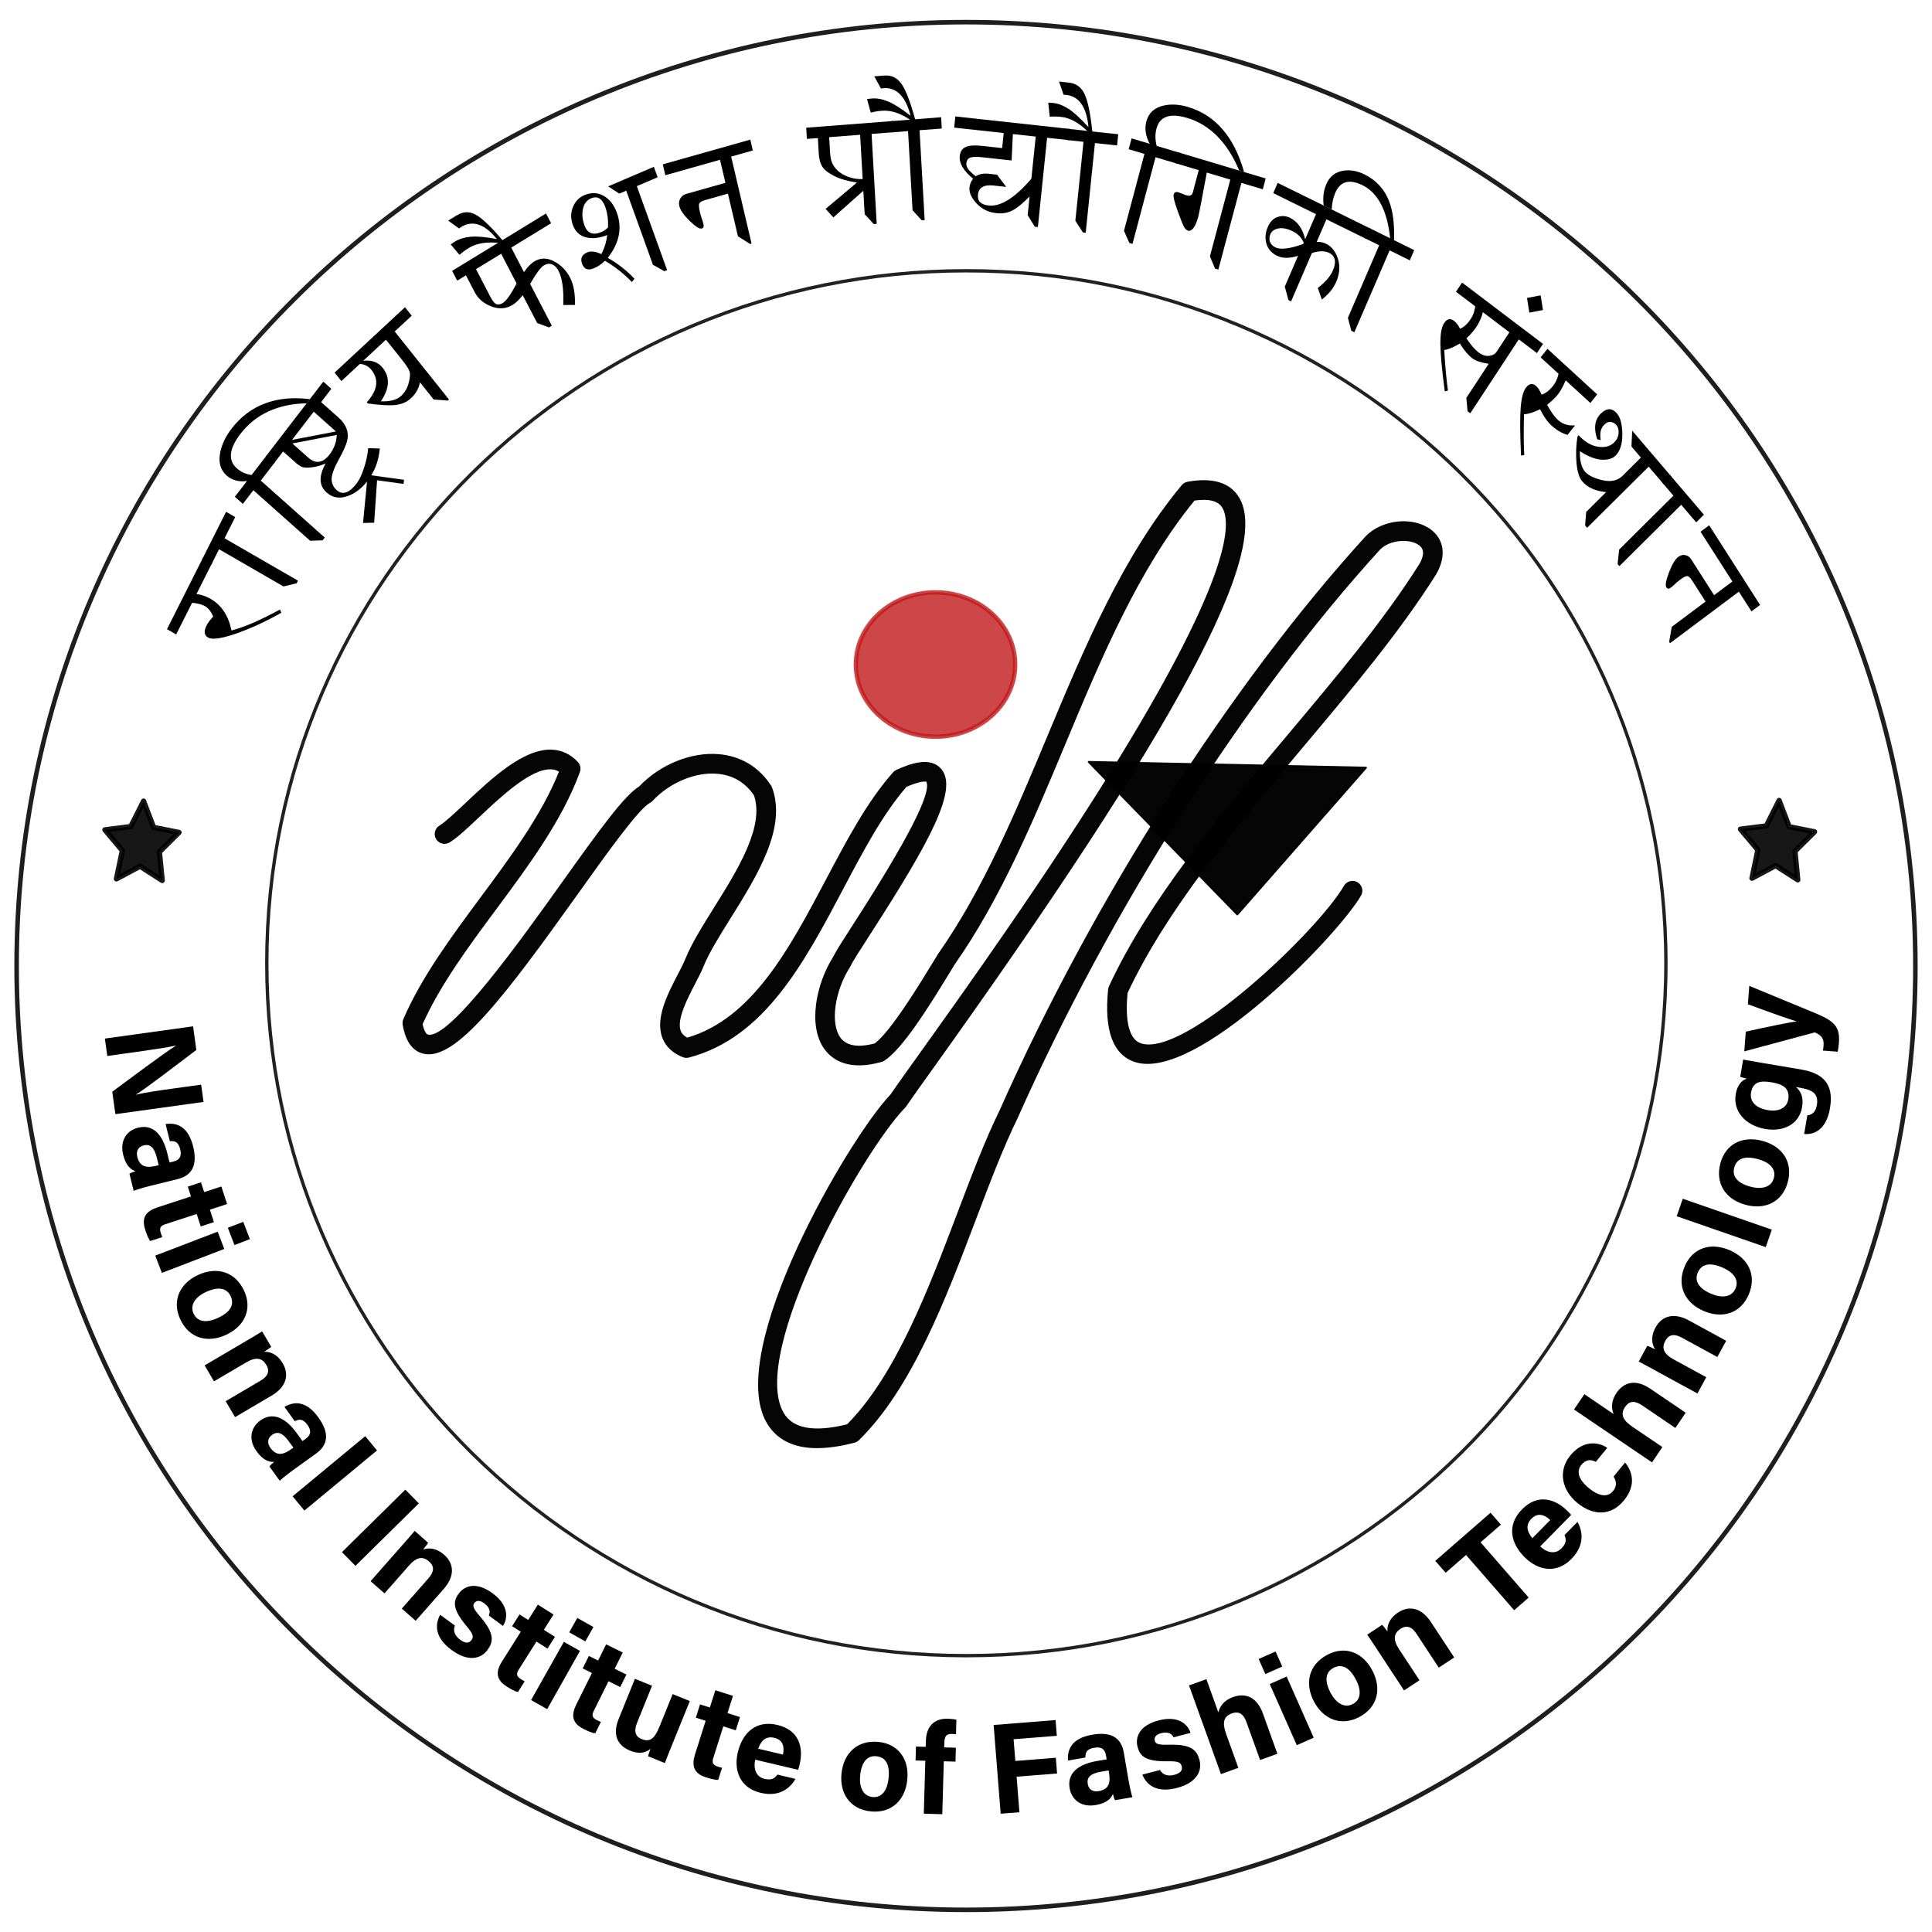 <?xml version="1.0" encoding="UTF-8"?>
<svg xmlns="http://www.w3.org/2000/svg" id="a" viewBox="0 0 1000 1000">
  <defs>
    <style>.ag{fill:rgba(1,1,1,.98);stroke:rgba(1,1,1,.98);}.ag,.ah,.ai,.aj,.ak{stroke-linejoin:round;}.ah{opacity:.87;stroke-width:1.73px;}.ah,.ai{fill:none;}.ah,.ai,.aj{stroke:#010101;}.ah,.ai,.aj,.ak{isolation:isolate;stroke-linecap:round;}.ai{opacity:.88;stroke-width:2.35px;}.aj{opacity:.91;stroke-width:2.74px;}.aj,.al,.am{fill:#010101;}.ak{fill:#c01718;opacity:.79;stroke:#c01718;stroke-width:2.26px;}.al{opacity:.98;}</style>
  </defs>
  <g id="b">
    <path id="c" class="ai" d="m991.4,500c0,269.81-220.01,488.53-491.4,488.53S8.6,769.81,8.6,500C8.6,230.19,228.61,11.47,500,11.47c271.39,0,491.4,218.72,491.4,488.53Z"></path>
    <path id="d" class="ah" d="m862.27,498.56c0,197.94-162.11,358.41-362.09,358.41h0c-199.98,0-362.09-160.47-362.09-358.41h0c0-197.94,162.11-358.41,362.09-358.41s362.09,160.47,362.09,358.41"></path>
    <path id="e" class="aj" d="m74.31,414.67l5.2,13.59,13.13,2.61-10.15,10.08,1.47,14.78-11.47-7.36-12.22,6.53,3.06-14.63-9.02-10.75,13.36-1.68,6.65-13.17Z"></path>
    <path id="f" class="aj" d="m920.87,414.33l5.2,13.59,13.13,2.61-10.15,10.08,1.47,14.78-11.47-7.36-12.22,6.53,3.06-14.63-9.02-10.75,13.36-1.68,6.65-13.17Z"></path>
    <path id="g" class="ak" d="m525.45,343.96c0,20.63-18.46,37.36-41.23,37.36h0c-22.77,0-41.23-16.73-41.23-37.36s18.46-37.36,41.23-37.36,41.23,16.73,41.23,37.36Z"></path>
    <path id="h" class="ag" d="m563.52,394.38l143.49,2.97-66.59,75.94-76.89-78.92Z"></path>
    <path class="al" d="m422.98,749.56c-12.3,0-21.06-4.39-26.15-13.13-21.71-37.31,42.32-147.14,64.03-169.85,2.38-3.52,7.18-10.23,13.74-19.39,23.93-33.43,68.47-95.65,105.01-155.34,57.64-94.16,57.91-121.38,52.94-129.22-2.15-3.4-6.94-4.59-14.27-3.54-29.07,35.62-48.29,81.61-66.87,126.11-16.45,39.37-33.46,80.08-57.38,114.17l-2.31,3.8c-11.54,18.97-24.64,39.73-33.97,45.84-.44.29-.91.5-1.41.64-16.89,4.76-25.37-.9-29.51-6.48-8.77-11.84-4.64-33.58,4.43-47.93,1.35-2.82,4.69-8.04,10.76-17.45,27.88-43.24,40.46-67.88,37.38-73.24-.01.02-.2-.03-.66-.03-1.15,0-3.93.31-9.56,2.77-12.23,14.05-22.21,32.92-32.76,52.88-20.03,37.88-40.74,77.04-79.85,87.22-1.04.27-2.15.21-3.16-.2-5.33-2.12-8.9-5.52-10.62-10.12-3.74-10.04,2.79-22.62,8.04-32.72,1.53-2.95,2.98-5.73,3.85-7.88,3.13-7.88,8.8-16.95,14.8-26.56,12.36-19.78,26.35-42.17,20.75-58.28-4.58-6.72-11.01-10.47-19.12-11.14-11.3-.95-24.72,4.72-33.37,14.08-.4.43-.87.79-1.4,1.06-5.77,2.99-22.55,26.5-37.35,47.24-37.37,52.35-63.11,86.43-79.76,82.55-5.7-1.31-9.34-6.38-10.81-15.06-.16-.97-.04-1.96.35-2.87,9.43-21.83,24.94-42.75,39.93-62.97,15.58-21.01,31.67-42.71,40.62-65.11-1.27-.77-2.64-1.16-4.18-1.21-10.52-.32-25.95,14.22-37.25,24.87-5.93,5.59-11.04,10.41-15.12,12.94-2.39,1.48-5.53.75-7.01-1.64-1.48-2.39-.75-5.53,1.64-7.01,3.21-1.99,8.21-6.7,13.5-11.7,13.3-12.54,29.88-28.15,44.58-27.64,5.27.18,9.86,2.33,13.62,6.39,1.3,1.4,1.7,3.41,1.04,5.21-9.13,24.95-26.48,48.34-43.26,70.97-14.32,19.31-29.11,39.26-38.14,59.52.8,3.66,1.96,5.21,2.77,5.39,11.33,2.62,48.95-50.19,69.19-78.54,20.31-28.45,32.46-45.18,40.1-49.88,10.83-11.37,26.89-17.93,41.15-16.73,11.42.95,20.8,6.55,27.11,16.19.2.31.37.65.51.99,7.86,20.86-7.71,45.79-21.46,67.79-5.75,9.21-11.18,17.9-13.99,24.96-1.07,2.63-2.62,5.62-4.26,8.78-4.09,7.88-9.7,18.66-7.53,24.47.36.97,1.11,2.33,3.38,3.55,33.7-9.81,53.01-46.32,71.7-81.66,11.05-20.9,21.49-40.64,34.86-55.69.47-.53,1.05-.96,1.7-1.25,7.28-3.32,17.59-6.98,23.16-.54,8.96,10.36-5.28,36.88-36.55,85.38-4.95,7.68-9.23,14.32-10.21,16.48-.1.23-.22.44-.35.65-8.09,12.61-10.38,29.4-5,36.66,3.14,4.24,9.11,5.23,17.75,2.96,8.34-6.19,23.63-31.32,30.25-42.2l2.51-4.11c23.45-33.43,40.24-73.63,56.48-112.49,19.14-45.8,38.92-93.16,69.64-130.15.76-.92,1.83-1.54,3.01-1.76,12.83-2.33,21.73.3,26.5,7.82,17.4,27.46-31.41,118.73-158.28,295.94-6.75,9.43-11.62,16.24-13.82,19.51-.17.26-.37.5-.59.72-22.37,22.93-80.83,127.08-62.85,157.96,4.74,8.15,15.78,10.14,32.82,5.91,25.23-25.39,42.15-69.99,57.1-109.4,7.36-19.4,14.31-37.73,21.88-53.17,48.47-109.04,119.34-220.19,189.49-297.14,8.58-8.75,24.6-10.3,33.74-3.4,6.96,5.26,8,13.87,2.78,23.02-18.86,29.94-43.38,59.12-69.34,90.02-34.53,41.09-70.23,83.58-90.47,126.85-1.01,10.72-.53,23.6,7.01,26.05,22.62,7.35,91.22-57.89,105.02-81.58,1.42-2.43,4.54-3.26,6.96-1.84,2.43,1.42,3.25,4.53,1.84,6.96-12.32,21.13-85.36,96.37-116.98,86.13-11.4-3.71-16.08-16.37-13.9-37.62.06-.56.21-1.11.44-1.62,20.75-44.77,57.11-88.05,92.28-129.9,25.73-30.62,50.03-59.54,68.4-88.71,3.79-6.65.79-8.91-.19-9.66-4.54-3.44-14.97-3.06-20.2,2.27-69.34,76.05-139.54,186.18-187.67,294.45-7.43,15.19-14.31,33.3-21.58,52.48-15.51,40.89-33.1,87.24-60.46,114.02-.63.62-1.42,1.06-2.27,1.29-7.21,1.89-13.67,2.83-19.37,2.83Z"></path>
    <g id="i">
      <path id="j" class="am" d="m105.08,288.61l4.74,2.74-8.11,16.1c2.46.3,4.95,1.18,7.47,2.63,2.76,1.59,5.03,3.76,6.81,6.5,1.77,2.7,3.05,5.96,3.83,9.77,3.42-.92,7.22-2.27,11.4-4.07,4.17-1.83,8.72-4.09,13.67-6.77l.76,1.65c-4.31,2.4-8.45,4.51-12.41,6.33-3.99,1.81-7.8,3.34-11.45,4.6-7.31,2.47-12,3.11-14.07,1.92-2.05-1.18-2.32-3.26-.83-6.22.72-1.42,1.87-2.97,3.46-4.64-1.04-2.56-2.49-4.38-4.36-5.46-1.47-.85-3.66-1.41-6.56-1.69l-8.25,16.39-4.74-2.74,18.66-37.05Z"></path>
      <path id="k" class="am" d="m117.01,264.91l4.74,2.74-5.52,10.96,38,21.94-.67,1.34-6.83,1.66-33.35-19.26-4.06,8.07-4.74-2.74,12.44-24.71Z"></path>
      <path id="l" class="am" d="m138.22,235.46l4.14,3.69-7.39,9.61,33.13,29.48-1.1,1.43-6.47.23-29.39-26.15-5.44,7.07-4.14-3.69,6.27-8.15c-4.26.55-7.77-.4-10.54-2.86-3.27-2.91-4.35-6.97-3.26-12.19.88-4.13,2.83-8.15,5.83-12.06,4.73-6.15,10.48-10.5,17.24-13.03,6.76-2.57,14.53-3.32,23.3-2.24l-1.66,2.16c-7.48.14-14.08,1.54-19.79,4.19-5.73,2.63-10.56,6.51-14.49,11.63-2.98,3.87-4.61,7.3-4.9,10.28-.31,2.96.7,5.48,3.03,7.56,2.08,1.85,4.63,3,7.64,3.43l7.98-10.37Z"></path>
      <path id="m" class="am" d="m167.36,197.55l4.14,3.69-5.29,6.88,9.17,8.15c2,1.78,3.35,3.71,4.05,5.79.71,2.06.77,4.2.18,6.41-.61,2.2-1.96,5.2-4.06,8.99-2.52,4.52-3.82,7.96-3.9,10.31-.06,2.33.81,4.3,2.6,5.89,3.05,2.72,6.51,1.57,10.36-3.44,1.35-1.76,2.61-4.42,3.79-8,1.18-3.58,1.9-7,2.17-10.25l6.01.17c-.52,6.34-2.64,11.93-6.36,16.78-3.06,3.98-6.61,6.64-10.66,7.98-4.05,1.31-7.56.65-10.52-1.99-3.97-3.53-4.13-8.55-.47-15.05-2.29,1.02-4.57,1.68-6.84,1.99-2.28.28-3.96.27-5.03-.04-1.07-.35-2.16-1.01-3.25-1.98l-6.92-6.15-4.85,6.31-4.14-3.69,29.8-38.76Zm6.52,25.78l-11.5-10.23-11.22,14.59,22.72-4.36Zm.45,1.79l-23.01,4.42,8.14,7.25c3.93,3.5,7.64,2.97,11.14-1.57,2.31-3,3.55-6.37,3.73-10.09Zm20.84,23.46l-1.5,21.96-5.77.15,2.3-23.7.88-1.14,18.05,2.49-.26,2.12-13.7-1.88Z"></path>
      <path id="n" class="am" d="m209.6,159.01l3.5,4.39-8.8,8.18,28.08,35.2-.61.56-7.29-.55-7.11-8.91c-.54,3.12-2.13,5.91-4.77,8.37-1.91,1.78-4.44,2.88-7.58,3.33-3.12.42-8.01.17-14.66-.75l-.49-.62c2.78-3.09,4.37-6.02,4.78-8.8.39-2.8-.41-5.44-2.38-7.91-1.56-1.96-3.57-3-6.02-3.13l-9.55,8.88-3.5-4.39,36.42-33.85Zm-9.84,16.8l-11.78,10.95c4.37-.54,7.74.67,10.11,3.64,1.94,2.43,2.83,5.11,2.67,8.02-.16,2.88-1.38,5.98-3.65,9.32,2.44.07,4.52-.13,6.24-.58,1.74-.47,3.14-1.2,4.21-2.18,1.93-1.79,3.24-4,3.94-6.62.72-2.64.9-4.6.54-5.89-.35-1.29-1.6-3.27-3.74-5.95l-8.54-10.7Z"></path>
      <path id="o" class="am" d="m282.62,110.49l2.63,5.06-20.63,12.61,6.59,12.68c1.8-2.6,3.56-4.43,5.29-5.49,3.23-1.98,6.65-2.01,10.23-.11,3.6,1.87,6.37,4.68,8.32,8.43,1.85,3.56,2.7,8.28,2.55,14.16l-6.06.05c.31-8.04-.52-13.97-2.49-17.76-.88-1.69-2-2.78-3.37-3.29-1.35-.52-2.75-.34-4.19.54-1.64,1-4,4.2-7.1,9.59l11.24,21.62-1.46.89-6.12-2.26-7.5-14.42c-1.78,2.31-3.53,3.99-5.26,5.05-3.32,2.03-6.99,2.28-10.99.76-3.98-1.54-6.84-3.98-8.58-7.33l-4.55-8.76-4.52,2.76-2.63-5.06,48.61-29.72Zm-23.22,20.86l-13.02,7.96,7.31,14.07c1.28,2.47,2.42,3.84,3.41,4.11,1,.23,2.03.03,3.09-.62,1.9-1.16,4.3-4.55,7.19-10.17l-7.98-15.35Z"></path>
      <path id="p" class="am" d="m260.57,124.91l-1.5.91c-3.42-.41-6.5-.41-9.23.01-2.73.42-5.1,1.24-7.12,2.48-1.82,1.11-3.44,2.31-4.88,3.59l-4.55-5.38c.58-.45,1.32-.95,2.2-1.49,2.26-1.38,4.98-2.21,8.16-2.5,3.14-.3,7.66.1,13.54,1.2-3.17-3.91-6.3-6.38-9.37-7.41-3.09-1.05-6.12-.67-9.08,1.14-.31.19-.69.45-1.13.78l-5.65-4.05,4.59-2.8c3.34-2.04,6.71-2.05,10.1-.03,3.39,2.03,8.03,6.54,13.92,13.55h0Z"></path>
      <path id="q" class="am" d="m314.59,133.46c2.68,1.52,5.16,3.2,7.46,5.03,2.31,1.79,4.43,3.73,6.35,5.81l-1.36,1.68c-2.11-2.21-4.32-4.22-6.64-6.04-2.33-1.85-4.77-3.5-7.31-4.96-1.68,1.69-3.54,2.97-5.58,3.84-1.56.67-2.86.81-3.9.44-1.05-.4-1.83-1.34-2.36-2.81-.48-1.35-.5-2.5-.06-3.45.46-.99,1.4-1.79,2.82-2.39,1.68-.72,3.87-.51,6.57.62l.68.28.31-.62c1.39-2.73,2.3-5.81,2.74-9.22-4.24,1.64-7.97,2.02-11.18,1.13-3.21-.88-5.43-3.01-6.64-6.39-1.16-3.22-1.15-6.29.04-9.2,1.18-2.94,3.12-4.98,5.81-6.14,3.62-1.55,6.97-1.46,10.05.27,3.1,1.72,5.41,4.67,6.92,8.86,1.41,3.91,1.72,7.81.94,11.69-.78,3.88-2.67,7.74-5.66,11.56h0Zm-1.29-26.3c-1.59-4.42-4.07-5.91-7.43-4.47-2.18.93-3.55,2.75-4.13,5.46-.56,2.67-.31,5.51.77,8.5,1.5,4.16,4.46,5.3,8.88,3.41,1.09-.47,2.19-1.23,3.31-2.29.19-3.95-.28-7.48-1.41-10.61Zm27.08-15.41l-10.75,4.6,15.66,43.45-1.38.59-5.95-3.34-13.82-38.35-3.58,1.53-5.78-3.77,23.66-10.12,1.95,5.41Z"></path>
      <path id="r" class="am" d="m388.34,72.26l1.32,5.63-11.21,3.17,10.55,45-.77.22-6.28-3.98-5.18-22.08-11.95,3.38c-1.75.49-2.73,1.15-2.96,1.98-.21.79-.05,2.28.46,4.48.26,1.11.63,2.31,1.12,3.61.25.75.48,1.55.69,2.43.28,1.19-.05,1.92-.98,2.18-1.11.31-3.19-1.02-6.24-3.99-3.03-2.98-4.8-5.52-5.29-7.64-.35-1.48-.17-2.8.53-3.95.69-1.18,1.64-1.94,2.85-2.28l20.47-5.78-2.8-11.93-28.29,7.99-1.32-5.63,45.29-12.8Z"></path>
      <path id="s" class="am" d="m462.67,68.43l-11.54.89,2.65,46.54-1.52.12-4.71-5.1-.69-12.15-15.5,13.8-4.03-4.41,16.23-13.65c-4.74-.7-8.62-1.8-11.63-3.3-3.01-1.49-5.08-3.09-6.22-4.78-1.11-1.72-1.75-4.03-1.92-6.92l-.46-8.01-5.69.44-.33-5.81,45.03-3.46.33,5.81Zm-16.16,24.28l-1.31-22.94-16.02,1.23.42,7.36c.14,2.51.48,4.44,1.02,5.79.56,1.35,1.51,2.72,2.86,4.09,1.37,1.35,3.28,2.46,5.72,3.34,2.44.85,4.87,1.23,7.31,1.12h0Z"></path>
      <path id="t" class="am" d="m487.13,60.68l.33,5.85-11.5.88,2.65,46.54-1.48.11-4.8-5.22-2.33-40.97-8.47.65-.33-5.81,9.8-.75c-2.56-1.72-5.05-2.97-7.46-3.74-2.41-.77-4.75-1.07-7.03-.9-2.08.16-4.01.49-5.82.98l-1.92-7c.7-.14,1.56-.24,2.57-.32,2.58-.2,5.36.31,8.32,1.54,2.94,1.2,6.83,3.66,11.67,7.4-1.3-5.02-3.13-8.71-5.47-11.08-2.32-2.4-5.18-3.46-8.57-3.2-.35.03-.8.09-1.32.18l-3.45-6.31,5.24-.4c3.72-.29,6.69,1.18,8.91,4.41,2.22,3.2,4.54,9.27,6.99,18.23l13.48-1.08Z"></path>
      <path id="u" class="am" d="m532.89,101.69c-3.34,3.46-6.25,5.85-8.73,7.17-2.46,1.33-5.3,1.81-8.52,1.46-4.08-.45-7.48-2.12-10.18-5.03-2.7-2.94-3.92-5.68-3.66-8.24.18-1.74.81-3.25,1.88-4.54-2.51-2.06-4.34-4.08-5.49-6.04s-1.63-3.88-1.43-5.73c.23-2.23,1.22-3.76,2.96-4.59,1.74-.85,4.56-1.07,8.44-.65l10.55,1.15.8-7.79-25.63-2.8.6-5.79,59.54,6.5-.6,5.79-11.45-1.25-4.77,46.21-1.59-.17-3.7-6.01,1-9.67Zm.95-9.22l2.25-21.78-11.83-1.29-.65,13.66-15.69-1.71c-2.49-.27-4.38-.2-5.64.21-1.24.41-1.94,1.42-2.11,3.03-.1.92.26,1.94,1.06,3.04.83,1.11,2.12,2.31,3.87,3.6,1.7-1.16,3.94-1.59,6.71-1.29l4.27.47,4.74,6.33-6.62-.72c-2.5-.27-4.41,0-5.74.82-1.33.79-2.09,2.11-2.28,3.96-.17,1.63.21,2.91,1.13,3.84s2.39,1.5,4.41,1.72c3.1.34,6.49-.64,10.17-2.93,3.71-2.32,7.69-5.97,11.95-10.95h0Z"></path>
      <path id="v" class="am" d="m578.8,69.46l-.6,5.83-11.45-1.25-4.79,46.42-1.47-.16-3.89-6.03,4.22-40.87-8.43-.92.6-5.79,9.75,1.07c-2.25-2.17-4.49-3.86-6.74-5.07-2.25-1.21-4.5-1.94-6.77-2.18-2.07-.23-4.03-.26-5.88-.11l-.78-7.26c.71,0,1.58.05,2.58.16,2.57.28,5.22,1.3,7.94,3.05,2.7,1.73,6.14,4.88,10.3,9.46-.48-5.19-1.69-9.18-3.62-11.95-1.9-2.79-4.54-4.37-7.92-4.74-.35-.04-.8-.06-1.33-.06l-2.39-6.86,5.22.57c3.7.4,6.39,2.4,8.06,6,1.67,3.56,2.99,9.99,3.97,19.28l13.42,1.43Z"></path>
      <path id="w" class="am" d="m610.67,79.08l-1.49,5.61-11.08-3.31-11.93,44.85-1.64-.49-2.75-6.28,10.58-39.79-8.15-2.44,1.49-5.61,9.39,2.81c-2.15-3.97-2.73-7.83-1.74-11.57,1.18-4.43,4.2-7.18,9.06-8.25,3.85-.84,8.03-.58,12.54.77,7.09,2.12,13.05,5.99,17.87,11.61,4.85,5.6,8.55,12.95,11.1,22.05l-2.49-.74c-3.08-7.32-6.87-13.24-11.37-17.78-4.5-4.56-9.69-7.72-15.59-9.48-4.46-1.33-8.01-1.53-10.66-.59-2.64.92-4.38,2.96-5.22,6.12-.75,2.82-.71,5.8.11,8.95l11.95,3.58Z"></path>
      <path id="x" class="am" d="m655.12,92.38l-1.49,5.61-11.08-3.31-11.93,44.85-1.72-.51-2.65-6.34,10.56-39.71-12.17-3.64c-2.48,13.48-3.96,21.11-4.44,22.9-.74,2.79-1.59,4.76-2.55,5.89-.93,1.12-1.84,1.54-2.74,1.27-.71-.21-1.38-.84-2.02-1.89-.61-1.06-1.74-3.86-3.37-8.39-1.64-4.53-2.31-7.33-2.02-8.41.32-1.19,1.18-1.57,2.59-1.14.44.13,1.07.38,1.9.74.82.36,1.49.62,2.01.77,1.85.55,2.98.08,3.38-1.42l3.08-11.58-12.25-3.66,1.49-5.61,45.44,13.59Z"></path>
      <path id="y" class="am" d="m709.38,118.32l-2.28,5.3-20.54-10.11-5.05,11.72c1.61-.17,3.25.15,4.93.98,2.85,1.4,4.87,3.98,6.07,7.74,1.22,3.77.91,7.76-.91,11.99-1.44,3.33-3.91,6.37-7.43,9.1l-2.09-6.01c3.91-2.99,6.52-6.01,7.83-9.04.97-2.24,1.28-4.12.93-5.65-.32-1.52-1.29-2.67-2.89-3.46-2.3-1.13-5.26-1.1-8.9.1l-10.78,25-1.38-.68-1.89-6.95,6.87-15.94c-4.41,1.39-8.03,1.38-10.86,0-2.83-1.39-4.66-3.47-5.5-6.24-.83-2.79-.6-5.69.7-8.7,1.15-2.66,2.82-4.37,5.01-5.13,2.23-.77,4.38-.65,6.44.37,3.95,1.95,6.59,5.66,7.9,11.13l5.6-12.99-22.13-10.89,2.28-5.3,48.08,23.67Zm-34.91,8.01l.31-.71c-1.03-2.59-2.92-4.56-5.68-5.92-2.85-1.4-5.33-1.88-7.44-1.45-2.08.42-3.45,1.41-4.11,2.95-.58,1.34-.65,2.65-.23,3.92.46,1.25,1.41,2.23,2.83,2.93,2.64,1.3,7.42.73,14.32-1.73h0Z"></path>
      <path id="z" class="am" d="m731.99,129.45l-2.28,5.3-10.44-5.14-18.26,42.36-1.55-.76-1.8-6.68,16.2-37.58-7.69-3.78,2.28-5.3,11.1,5.46c-.76-7.16-2.33-13.03-4.73-17.62-2.37-4.58-5.58-7.86-9.62-9.85-3.4-1.67-6.27-2.18-8.62-1.53-2.34.66-4.16,2.48-5.45,5.46-1.08,2.51-1.7,5.39-1.84,8.64l-4.14-2.04c-.55-4.01-.1-7.72,1.37-11.13,1.67-3.88,4.57-6.18,8.7-6.89,3.57-.59,7.24.04,11.01,1.89,6.13,3.02,10.4,7.69,12.81,14,1.96,5.16,2.79,11.84,2.51,20.06l10.44,5.14Z"></path>
      <path id="aa" class="am" d="m798.65,178l-3.13,4.77-9.39-7.11-25.12,38.26-1.39-1.06-.64-6.93,11.57-17.62c-3.98-.63-6.77-1.55-8.38-2.77-2.23-1.69-4.42-4.27-6.56-7.74-3.16,1.9-5.86,3.03-8.08,3.4.26,4.22.54,8.08.85,11.57.33,3.5.69,6.63,1.08,9.38l-1.65.46c-.75-5.74-1.32-10.66-1.7-14.78-.37-4.14-.56-7.48-.58-10,0-5.07.63-8.59,1.91-10.54.75-1.14,1.55-1.82,2.39-2.02.88-.21,1.8.06,2.77.79,1.14.86,2.19,2.23,3.15,4.1,1.99-.81,3.87-2.57,5.65-5.29,1.09-1.66,1.82-3.76,2.19-6.3l-9.97-7.55,3.13-4.77,41.91,31.74Zm-17.38-6.02l-13.72-10.39c-.68,2.68-1.82,5.24-3.42,7.68-1.16,1.77-2.86,3.72-5.1,5.86,2.26,3.39,4.33,5.79,6.21,7.22,1.88,1.42,3.71,2.04,5.51,1.85,1.81-.21,3.14-.97,4.01-2.3l6.51-9.92Z"></path>
      <path id="ab" class="am" d="m790.38,154.22l7.06-1.35,1.18,7.59-7.06,1.35-1.18-7.59Z"></path>
      <path id="ac" class="am" d="m811.39,225.08c-2.86-.75-5.65-2.37-8.38-4.87-2.08-1.9-4.03-4.69-5.87-8.36-3.31,1.58-6.08,2.45-8.32,2.59-.1,4.23-.15,8.1-.14,11.61.03,3.52.12,6.67.28,9.45l-1.68.3c-.26-5.79-.41-10.76-.44-14.9-.02-4.16.07-7.51.27-10.02.42-5.06,1.35-8.5,2.79-10.31.84-1.07,1.69-1.66,2.55-1.77.89-.12,1.79.23,2.69,1.06,1.06.97,1.99,2.43,2.79,4.4,2.04-.61,4.07-2.18,6.07-4.71,1.22-1.55,2.13-3.57,2.71-6.06l-9.28-8.51,3.52-4.45,25.74,23.6-3.52,4.45-12.77-11.71c-1.41,3.25-2.76,5.69-4.05,7.32-1.31,1.65-3.16,3.43-5.57,5.33,1.96,3.6,3.81,6.2,5.56,7.8,2.42,2.22,5.4,3.17,8.94,2.84l-3.9,4.92Z"></path>
      <path id="ad" class="am" d="m865.13,246.72l-3.99,3.96-7.79-9.13-31.85,31.63-1.05-1.23.57-7,10.29-10.22c-5.52-.54-9.63-2.4-12.33-5.56-1.61-1.88-2.61-5.12-3-9.72-.38-4.58-.2-9.1.53-13.56l.59-.59c3.24,3.47,6.61,5.45,10.11,5.94,3.51.5,6.27-.24,8.28-2.23,1.37-1.36,2.13-2.93,2.27-4.7.17-1.79-.23-3.25-1.18-4.37-.67-.78-1.57-1.29-2.71-1.53-1.14-.24-2.33.27-3.59,1.51-1.78,1.77-2.36,4.38-1.74,7.83l-1.81-.36c-1.94-5.72-1.33-10.16,1.84-13.31,1.52-1.51,2.97-2.26,4.35-2.27,1.4-.02,2.74.72,4.02,2.22,1.81,2.12,2.73,5.7,2.77,10.73.04,5.03-1.15,8.74-3.55,11.12-1.57,1.56-4.01,2.24-7.3,2.04-3.27-.22-6.98-1.69-11.11-4.38-.12,4.85.76,8.38,2.64,10.58,1.64,1.92,4.64,3.39,9.01,4.42,4.41,1.02,7.89.26,10.46-2.29l9.47-9.41-4.89-5.73.38-8.2,20.32,23.8Z"></path>
      <path id="ae" class="am" d="m881.94,266.41l-3.99,3.96-7.76-9.1-31.99,31.77-.95-1.11.83-7.48,28.08-27.89-5.71-6.69,3.99-3.96,17.5,20.5Z"></path>
      <path id="af" class="am" d="m911.02,313.12l-4.46,3.34-6.53-10.21-35.63,26.66-.45-.71,1.35-7.76,17.49-13.08-6.96-10.89c-1.02-1.59-1.92-2.35-2.72-2.29-.76.07-2.01.76-3.74,2.06-.88.66-1.8,1.46-2.77,2.42-.56.52-1.19,1.04-1.88,1.56-.94.7-1.68.63-2.23-.22-.64-1.01-.19-3.58,1.37-7.73,1.57-4.12,3.19-6.81,4.87-8.06,1.17-.88,2.38-1.17,3.62-.87,1.26.28,2.24.97,2.95,2.07l11.92,18.65,9.45-7.07-16.47-25.77,4.46-3.34,26.37,41.26Z"></path>
    </g>
  </g>
  <g>
    <path class="am" d="m54.3,537.56l45.63-6.33,1.7,12.23c-9.46,7.12-26.48,20.22-31.16,23.01l.02.12c4.69-1.17,12.62-2.27,20.1-3.3l13.52-1.87,1.24,8.94-45.63,6.33-1.61-11.6c8.24-6.14,27.85-20.76,32.8-23.75l-.02-.12c-3.95.89-13.3,2.29-21.48,3.43l-13.88,1.92-1.25-9Z"></path>
    <path class="am" d="m77.75,613.79c-3.2.79-7.8,2.2-8.57,2.59l-2.19-8.88c.6-.42,2.32-1.05,3.17-1.28-2.19-.75-4.92-2.5-6.39-8.44-1.99-8.1,2.49-12.82,7.7-14.1,7.65-1.88,12.69,3.39,15.12,13.23.4,1.64.9,3.67,1.18,4.79l2.05-.5c2.39-.59,4.52-2.03,3.46-6.34-.97-3.93-2.85-4.37-5.38-4.2l-2.18-8.84c6.09-.97,11.83,1.54,14.29,11.76,2.16,9.01-.15,14.77-8.14,16.74l-14.12,3.48Zm4.38-10.69c-.19-.77-.63-2.56-.93-3.79-1.38-5.6-3.6-7.26-6.84-6.46-2.43.6-4.11,2.6-3.29,5.94,1.45,5.91,5.74,5.62,10.18,4.53l.88-.22Z"></path>
    <path class="am" d="m104.02,611.96l1.65,5.07,8.9-2.91,2.97,9.1-8.9,2.91,2.1,6.44-6.84,2.23-2.1-6.44-16.23,5.3c-2.49.81-3.22,1.89-2.33,4.61.16.5.46,1.39.78,2.04l-6.26,2.05c-1.2-1.61-2.03-4.08-2.62-5.91-2.09-6.41.64-9.65,6.4-11.53l17.3-5.65-1.65-5.07,6.84-2.23Z"></path>
    <path class="am" d="m112.66,637.51l3.43,8.94-32.3,12.39-3.43-8.94,32.3-12.39Zm13.25-5.08l3.43,8.94-7.98,3.06-3.43-8.94,7.98-3.06Z"></path>
    <path class="am" d="m117.08,690.88c-9.48,4.43-19.11,2-23.74-7.93-4.54-9.72-.25-18.63,9.11-23,9.67-4.51,19.24-1.85,23.88,8.1,4.31,9.23.58,18.23-9.25,22.82Zm-10.42-22.17c-6.03,2.82-8.4,7.08-6.44,11.26,1.98,4.25,6.66,4.94,12.64,2.15,6.56-3.06,8.54-6.92,6.52-11.24-1.88-4.02-6.09-5.26-12.71-2.17Z"></path>
    <path class="am" d="m128.2,693.61c2.53-1.49,5.31-3.12,7.48-4.48l4.7,7.99c-.67.62-2.68,1.95-3.61,2.55,2.47-.09,6.51.78,9.58,6,3.52,5.99,1.77,12.26-5.72,16.67l-18.96,11.16-4.86-8.25,18.05-10.62c3.35-1.97,5.12-4.52,2.98-8.16-2.06-3.51-5.2-4.37-10.46-1.27l-16.61,9.78-4.86-8.25,22.3-13.13Z"></path>
    <path class="am" d="m151.78,760.86c-2.67,1.92-6.42,4.95-6.98,5.6l-5.35-7.42c.4-.62,1.76-1.85,2.46-2.37-2.31.12-5.5-.48-9.08-5.45-4.87-6.77-2.48-12.83,1.88-15.96,6.4-4.6,13.04-1.59,18.97,6.64.99,1.37,2.21,3.06,2.88,4.01l1.72-1.24c2-1.44,3.44-3.56.85-7.17-2.36-3.28-4.27-3-6.57-1.89l-5.32-7.39c5.29-3.17,11.55-2.99,17.65,5.58,5.37,7.56,5.37,13.76-1.31,18.57l-11.81,8.5Zm.07-11.56c-.47-.65-1.54-2.14-2.28-3.17-3.37-4.68-6.05-5.39-8.76-3.44-2.03,1.46-2.85,3.94-.84,6.74,3.56,4.94,7.43,3.07,11.14.4l.74-.53Z"></path>
    <path class="am" d="m151.45,774.49l37.58-31.13,6.11,7.38-37.58,31.12-6.11-7.38Z"></path>
    <path class="am" d="m216.79,778.14l-32.81,32.34-6.99-7.1,32.81-32.34,6.99,7.1Z"></path>
    <path class="am" d="m208.93,798.98c1.94-2.21,4.07-4.62,5.71-6.59l6.96,6.13c-.45.8-1.94,2.68-2.64,3.55,2.32-.85,6.43-1.29,10.97,2.72,5.22,4.59,5.5,11.1-.24,17.62l-14.53,16.52-7.19-6.32,13.83-15.72c2.57-2.92,3.46-5.89.28-8.68-3.06-2.69-6.3-2.53-10.33,2.06l-12.73,14.47-7.19-6.33,17.09-19.42Z"></path>
    <path class="am" d="m235.45,841.38c-1.05,2.65-.15,5.23,2.73,7.34,2.85,2.09,4.64,1.83,5.88.15,1.32-1.79.63-3.37-2.64-7.29-7.44-8.91-6.86-12.82-3.97-16.75,3.01-4.1,9.1-6.32,17.51-.14,8.46,6.21,7.92,12.93,5.39,16.89l-7.34-5.39c.51-1.21,1.25-3.66-2.38-6.33-2.55-1.87-4.21-1.35-5.13-.1-1.02,1.39-.64,2.69,3.1,7.07,7.71,9,6.68,13.15,3.68,17.24-3.39,4.62-9.99,6.24-18.49,0-8.46-6.22-8.96-12.87-5.94-18.26l7.58,5.57Z"></path>
    <path class="am" d="m268.89,835.63l4.51,2.85,5-7.92,8.1,5.12-5,7.92,5.73,3.62-3.84,6.09-5.73-3.62-9.12,14.44c-1.4,2.22-1.27,3.51,1.15,5.04.45.28,1.24.77,1.9,1.07l-3.52,5.57c-1.95-.47-4.16-1.85-5.8-2.88-5.71-3.61-5.67-7.85-2.43-12.97l9.72-15.39-4.51-2.85,3.85-6.09Z"></path>
    <path class="am" d="m291.85,849.81l8.34,4.7-16.97,30.14-8.34-4.7,16.97-30.14Zm6.96-12.36l8.34,4.7-4.19,7.44-8.34-4.7,4.19-7.44Z"></path>
    <path class="am" d="m304.8,857.12l4.78,2.37,4.16-8.39,8.58,4.26-4.16,8.39,6.07,3.01-3.2,6.45-6.07-3.01-7.59,15.3c-1.17,2.35-.9,3.62,1.66,4.89.48.24,1.32.64,2,.87l-2.93,5.91c-1.99-.27-4.33-1.41-6.06-2.27-6.05-3-6.44-7.23-3.75-12.65l8.09-16.3-4.78-2.37,3.2-6.45Z"></path>
    <path class="am" d="m347.83,903.21c-1.25,3.09-2.61,6.46-3.71,9.35l-8.7-3.53c.22-.91.86-2.65,1.26-3.79-3.21,2.45-6.54,2.52-10.63.86-6.53-2.65-9.1-8.31-5.88-16.26l8.46-20.89,8.87,3.6-7.74,19.11c-1.43,3.54-1.52,6.92,2.32,8.47,4.05,1.64,6.6.16,9.17-6.19l6.92-17.07,8.88,3.6-9.22,22.75Z"></path>
    <path class="am" d="m362.34,882.2l5.08,1.61,2.83-8.93,9.13,2.89-2.83,8.93,6.46,2.04-2.17,6.87-6.46-2.04-5.15,16.27c-.79,2.51-.34,3.72,2.39,4.58.51.16,1.4.44,2.11.56l-1.99,6.28c-2.01.04-4.49-.73-6.34-1.31-6.43-2.04-7.47-6.15-5.65-11.92l5.49-17.35-5.08-1.61,2.17-6.87Z"></path>
    <path class="am" d="m390.9,910.81c-.99,4.21.15,8.83,4.78,9.92,3.88.92,5.36-.38,6.72-2.2l9.33,2.21c-2.17,3.84-7.45,9.73-18.02,7.23-11.09-2.63-13.93-12.05-11.84-20.89,2.5-10.56,9.7-16.81,20.51-14.25,11.56,2.74,13.51,12.03,11.52,20.43-.27,1.14-.44,1.88-.79,2.81l-22.21-5.26Zm14.35-2.64c.86-3.93.08-7.6-4.46-8.68-4.46-1.06-6.99,1.6-8.34,5.65l12.8,3.03Z"></path>
    <path class="am" d="m469.61,921.25c-1.06,10.41-8.08,17.43-18.98,16.32-10.67-1.09-16.12-9.34-15.07-19.61,1.09-10.62,8.28-17.46,19.2-16.34,10.13,1.03,15.95,8.85,14.85,19.64Zm-24.37-2.42c-.68,6.62,1.77,10.84,6.36,11.31,4.66.48,7.66-3.18,8.33-9.75.74-7.2-1.56-10.88-6.3-11.36-4.42-.45-7.64,2.53-8.39,9.8Z"></path>
    <path class="am" d="m478.16,938.75l.78-27.39-5.04-.14.2-7.2,5.04.14.09-3.04c.2-7.14,3.88-11.72,11.36-11.51,1.59.05,3.59.25,4.44.54l-.21,7.56c-.53-.11-1.25-.2-2.02-.22-2.83-.08-3.91.93-4.02,4.63l-.07,2.32,6.05.17-.2,7.2-6.05-.17-.78,27.39-9.58-.27Z"></path>
    <path class="am" d="m514.3,892.85l32.06-2.55.65,8.14-22.37,1.78.9,11.25,20.95-1.66.65,8.14-20.95,1.66,1.46,18.4-9.7.77-3.65-45.94Z"></path>
    <path class="am" d="m584.15,921.5c.56,3.25,1.63,7.94,1.97,8.73l-9.02,1.54c-.38-.63-.89-2.39-1.05-3.25-.91,2.13-2.85,4.73-8.89,5.77-8.22,1.4-12.62-3.41-13.52-8.7-1.33-7.77,4.3-12.42,14.3-14.13,1.67-.29,3.73-.64,4.87-.83l-.36-2.09c-.41-2.42-1.69-4.66-6.08-3.91-3.98.68-4.57,2.52-4.58,5.07l-8.98,1.54c-.53-6.15,2.38-11.7,12.76-13.41,9.15-1.5,14.73,1.22,16.12,9.34l2.45,14.34Zm-10.35-5.14c-.79.13-2.6.44-3.85.66-5.69.97-7.51,3.07-6.94,6.36.42,2.47,2.29,4.29,5.69,3.71,6-1.03,6.03-5.32,5.26-9.83l-.15-.9Z"></path>
    <path class="am" d="m600.39,916.14c1.4,2.48,3.97,3.41,7.42,2.51,3.42-.9,4.35-2.45,3.82-4.48-.56-2.15-2.22-2.62-7.33-2.54-11.61.16-14.28-2.75-15.51-7.47-1.28-4.92.83-11.05,10.93-13.69,10.16-2.65,15.04,2,16.52,6.46l-8.81,2.3c-.62-1.16-2.05-3.28-6.41-2.14-3.06.8-3.7,2.41-3.31,3.92.44,1.67,1.68,2.2,7.45,2.05,11.85-.32,14.43,3.1,15.71,8.01,1.45,5.54-1.45,11.69-11.66,14.36-10.16,2.65-15.64-1.16-17.93-6.9l9.11-2.38Z"></path>
    <path class="am" d="m624.42,869.12l6.19,17.2c.67-2.62,2.41-6.06,7.67-7.95,6.07-2.18,12.2-.33,15.38,8.5l7.52,20.88-8.96,3.23-7.03-19.54c-1.52-4.23-3.84-5.94-7.61-4.58-5.01,1.8-4.65,5.88-2.84,10.9l6.22,17.27-9.01,3.24-16.52-45.9,9.01-3.24Z"></path>
    <path class="am" d="m651.47,858.68l8.76-3.88,3.46,7.81-8.76,3.88-3.46-7.81Zm5.74,12.98l8.76-3.88,14,31.65-8.76,3.88-14-31.65Z"></path>
    <path class="am" d="m710.3,864.61c4.89,9.26,2.95,18.99-6.74,24.11-9.49,5.01-18.6,1.17-23.42-7.96-4.99-9.44-2.8-19.13,6.91-24.26,9-4.76,18.19-1.48,23.25,8.11Zm-21.63,11.5c3.11,5.89,7.49,8.04,11.57,5.88,4.15-2.19,4.61-6.9,1.52-12.73-3.38-6.4-7.33-8.19-11.55-5.96-3.93,2.08-4.96,6.34-1.54,12.81Z"></path>
    <path class="am" d="m712.51,853.33c-1.62-2.46-3.38-5.15-4.84-7.24l7.75-5.09c.65.64,2.08,2.58,2.73,3.48-.21-2.46.46-6.54,5.52-9.86,5.81-3.82,12.16-2.37,16.94,4.89l12.09,18.39-8,5.26-11.51-17.5c-2.14-3.25-4.76-4.89-8.3-2.57-3.4,2.24-4.1,5.41-.75,10.51l10.59,16.11-8,5.26-14.22-21.63Z"></path>
    <path class="am" d="m758.82,804.86l-10.56,9.2-5.36-6.16,28.6-24.91,5.36,6.16-10.52,9.16,24.9,28.59-7.52,6.55-24.9-28.59Z"></path>
    <path class="am" d="m797.23,800.42c3.09,3.03,7.63,4.44,10.97,1.04,2.8-2.85,2.45-4.78,1.59-6.9l6.72-6.84c2.16,3.84,4.48,11.42-3.15,19.17-7.99,8.13-17.54,5.68-24.01-.68-7.74-7.61-9.37-17.02-1.58-24.94,8.33-8.48,17.3-5.33,23.46.72.84.82,1.38,1.35,2,2.13l-16.01,16.29Zm5.17-13.66c-2.92-2.78-6.47-4.01-9.74-.67-3.22,3.27-2.25,6.81.51,10.07l9.23-9.39Z"></path>
    <path class="am" d="m841.14,756.99c3.7,4.58,5.94,11.65-.6,19.63-6.83,8.32-16.1,7.88-24.14,1.28-7.9-6.48-10.23-16.46-3.56-24.6,7.4-9.02,15.93-6.21,19.07-3.88l-5.93,7.23c-2.55-1.33-5.09-1.34-7.46,1.55-2.78,3.38-1.38,7.74,3.8,11.99,5.69,4.67,9.95,4.77,12.62,1.53,2.09-2.54,1.7-5.14.24-7.45l5.97-7.28Z"></path>
    <path class="am" d="m820.07,721.64l15.12,10.25c-1-2.51-1.62-6.32,1.52-10.94,3.62-5.34,9.66-7.45,17.43-2.18l18.37,12.45-5.34,7.88-17.18-11.65c-3.72-2.52-6.6-2.54-8.85.78-2.99,4.4-.3,7.49,4.12,10.48l15.19,10.29-5.37,7.93-40.38-27.37,5.37-7.93Z"></path>
    <path class="am" d="m855.87,708.85c-2.58-1.41-5.41-2.95-7.68-4.11l4.44-8.14c.88.26,3.05,1.3,4.05,1.79-1.35-2.07-2.67-5.98.23-11.3,3.33-6.1,9.61-7.81,17.24-3.65l19.32,10.54-4.59,8.41-18.38-10.03c-3.42-1.86-6.51-2.07-8.53,1.63-1.95,3.57-1.08,6.7,4.28,9.63l16.92,9.23-4.59,8.41-22.71-12.39Z"></path>
    <path class="am" d="m895.2,647.07c9.63,4.11,14.25,12.9,9.94,22.98-4.22,9.87-13.72,12.62-23.22,8.56-9.82-4.2-14.22-13.1-9.9-23.2,4-9.37,13.2-12.6,23.18-8.34Zm-9.57,22.55c6.13,2.62,10.88,1.53,12.69-2.71,1.84-4.31-.76-8.26-6.83-10.86-6.66-2.84-10.85-1.75-12.73,2.64-1.74,4.09.14,8.05,6.87,10.92Z"></path>
    <path class="am" d="m913.95,645.51l-46.09-15.99,3.14-9.05,46.09,15.99-3.14,9.05Z"></path>
    <path class="am" d="m912.28,590.53c10.11,2.73,15.91,10.79,13.05,21.37-2.8,10.36-11.82,14.41-21.79,11.72-10.31-2.78-15.91-10.99-13.04-21.6,2.66-9.83,11.32-14.32,21.79-11.49Zm-6.32,23.67c6.43,1.74,10.99,0,12.19-4.46,1.22-4.53-1.91-8.07-8.28-9.79-6.99-1.89-10.99-.22-12.23,4.39-1.16,4.29,1.26,7.95,8.32,9.86Z"></path>
    <path class="am" d="m932.2,553.57c10.95,1.85,17.19,7.06,15.01,19.98-2.1,12.45-9.47,13.74-13.38,13.41l1.63-9.63c2.45-.27,4.34-1.73,4.95-5.37,1.03-6.13-2.51-7.91-9.2-9.04l-1.63-.28c2.65,2.28,4.01,5.41,3.17,10.42-1.52,8.99-9.74,12.86-18.91,11.32-10.66-1.8-16.89-9.41-15.44-17.95.99-5.85,4.16-7.82,5.83-8.07-.91-.22-2.95-.81-3.5-.97l1.51-8.96c3.03.57,6.5,1.17,9.77,1.72l20.17,3.4Zm-17.13,21.04c5.87.99,9.83-1.36,10.53-5.54.96-5.68-2.69-7.86-8.41-8.83-5.74-.97-9.85-.62-10.86,5.37-.69,4.1,1.93,7.84,8.74,8.99Z"></path>
    <path class="am" d="m903.61,533.97c12.17-2.65,23.03-4.95,26.26-5.25v-.07c-3.42-1.01-10.99-3.62-25.17-8.85l.73-9.51,34.6,14.3c9.67,4.06,12.42,7.03,11.78,15.32-.07.85-.28,2.81-.6,4.45l-7.67-.59c.12-.64.27-1.68.33-2.46.27-3.51-.81-5.37-4.53-6.95l-36.5,9.83.78-10.23Z"></path>
  </g>
</svg>
